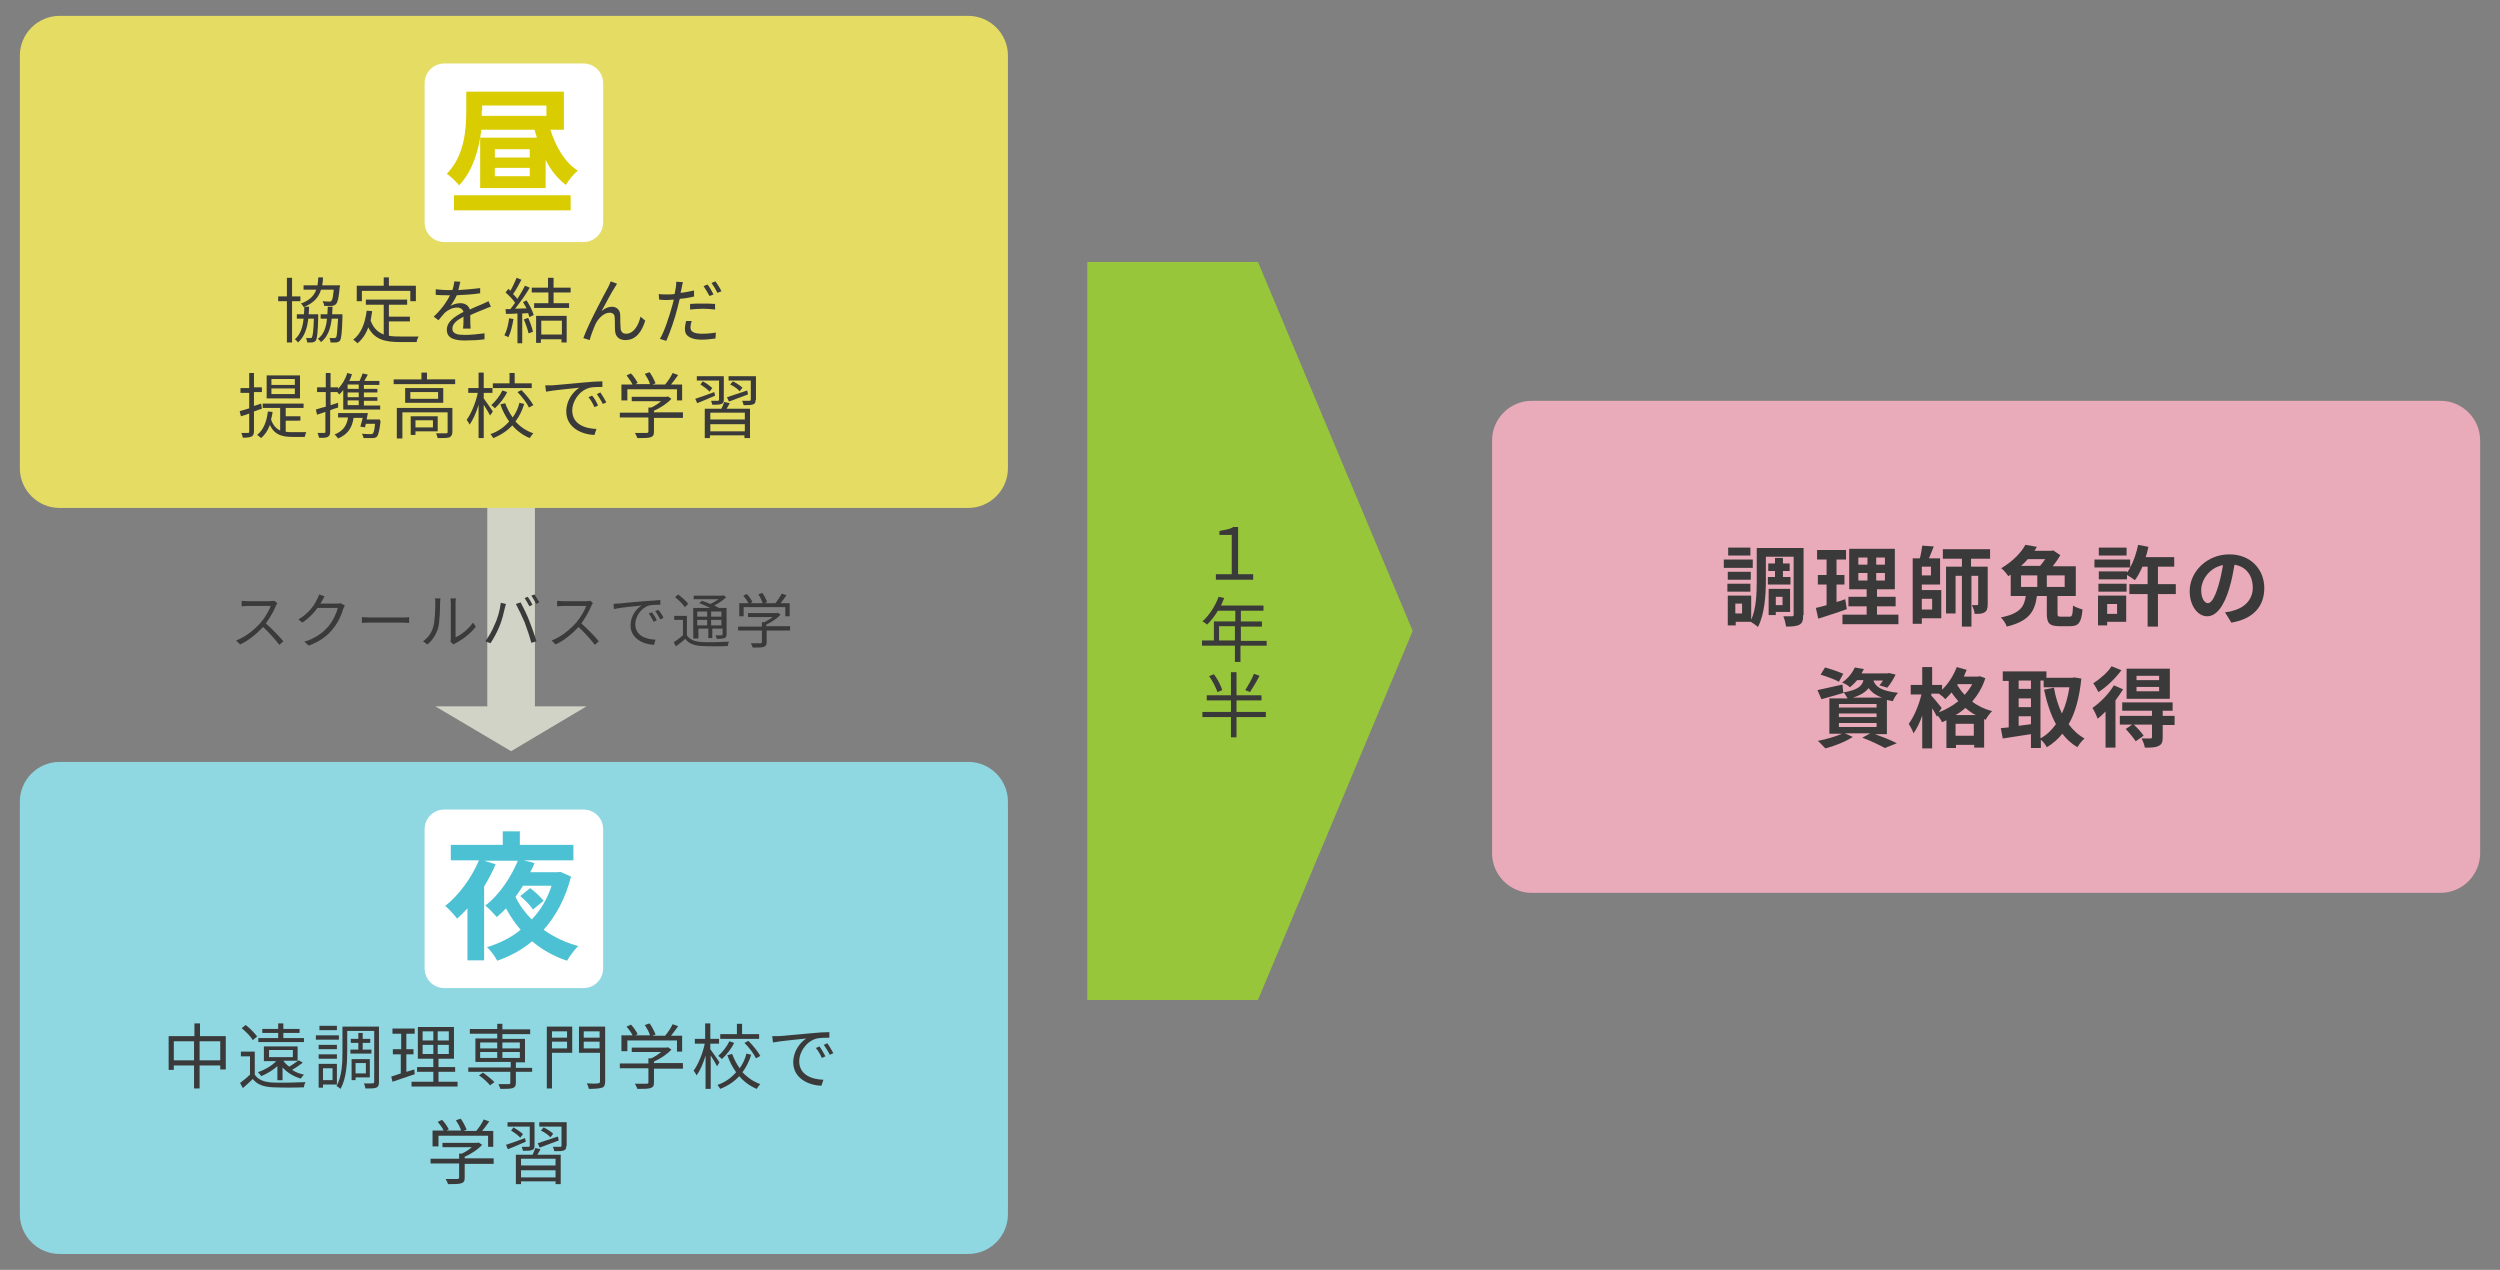 <?xml version="1.0" encoding="utf-8"?>
<!-- Generator: Adobe Illustrator 25.4.6, SVG Export Plug-In . SVG Version: 6.00 Build 0)  -->
<svg version="1.1" id="レイヤー_1" xmlns="http://www.w3.org/2000/svg" xmlns:xlink="http://www.w3.org/1999/xlink" x="0px"
	 y="0px" width="630px" height="320px" viewBox="0 0 630 320" style="enable-background:new 0 0 630 320;" xml:space="preserve">
<rect x="0" y="0" width="630" height="320" fill="#808080" stroke="none"/>
<style type="text/css">
	.st0{fill:#97C63A;}
	.st1{fill:#E9AABA;}
	.st2{fill:#3A3A3A;}
	.st3{fill:#8FD7E1;}
	.st4{fill:#FFFFFF;}
	.st5{fill:#4CC1D3;}
	.st6{fill:#D1D3C6;}
	.st7{fill:#E4DC63;}
	.st8{fill:#D9CC00;}
</style>
<g>
	<polygon class="st0" points="317,252 274,252 274,66 317,66 356,159 	"/>
	<g>
		<path class="st1" d="M625,215c0,5.5-4.5,10-10,10H386c-5.5,0-10-4.5-10-10V111c0-5.5,4.5-10,10-10h229c5.5,0,10,4.5,10,10V215z"/>
	</g>
	<g>
		<path class="st2" d="M441.7,143.1h-7.3V141h7.3V143.1z M454.4,155c0,1.3-0.2,2-0.9,2.4c-0.7,0.4-1.8,0.5-3.4,0.5
			c-0.1-0.7-0.4-1.9-0.7-2.6c0.9,0,1.9,0,2.2,0c0.3,0,0.4-0.1,0.4-0.4v-14.6h-7v6c0,3.5-0.3,8.5-2,11.7c-0.4-0.4-1.3-1-1.8-1.3h-3.8
			v0.9h-2v-7.5h5.9v6.1c1.3-2.9,1.4-6.8,1.4-9.9v-8.2h11.8V155z M441.2,146.1h-5.8v-2h5.8V146.1z M435.3,147.1h5.8v2h-5.8V147.1z
			 M441.1,140h-5.6v-2h5.6V140z M439,152.1h-1.7v2.5h1.7V152.1z M447.3,145.4v-1.5h-1.7V142h1.7v-1.4h2v1.4h1.7v1.9h-1.7v1.5h1.9
			v1.9h-5.7v-1.9H447.3z M447.5,154.3v0.7h-1.8v-6.6h5.4v5.8H447.5z M447.5,150.4v2.1h1.7v-2.1H447.5z"/>
		<path class="st2" d="M465.4,153.5c-2.4,0.9-5.1,1.7-7.2,2.4l-0.6-2.7c0.8-0.2,1.7-0.4,2.7-0.7v-5.2h-2.2v-2.4h2.2v-3.9h-2.4v-2.4
			h7.3v2.4h-2.4v3.9h2v2.4h-2v4.4c0.7-0.2,1.5-0.4,2.2-0.7L465.4,153.5z M478.4,154.9v2.4h-14.1v-2.4h6.1v-2.1h-4.6v-2.4h4.6v-1.9
			H466v-10.2h11.5v10.2H473v1.9h4.7v2.4H473v2.1H478.4z M468.3,142.3h2.3v-1.8h-2.3V142.3z M468.3,146.3h2.3v-1.9h-2.3V146.3z
			 M475,140.5h-2.2v1.8h2.2V140.5z M475,144.4h-2.2v1.9h2.2V144.4z"/>
		<path class="st2" d="M484.3,148.7h4.9v7.1h-4.9v1.4H482v-16.5h1.8c0.3-1.1,0.5-2.3,0.6-3.2l2.9,0.2c-0.4,1-0.8,2.1-1.2,3h2.8v6.6
			h-4.6V148.7z M486.6,142.8h-2.3v2.2h2.3V142.8z M484.3,150.9v2.7h2.6v-2.7H484.3z M496.7,140.8v2h4.2v9.5c0,1-0.2,1.7-0.8,2
			c-0.6,0.4-1.4,0.4-2.5,0.4c0-0.7-0.4-1.6-0.7-2.2c0.5,0,1.1,0,1.3,0c0.2,0,0.3-0.1,0.3-0.3v-7.1h-1.7v12.8h-2.4v-12.8h-1.6v9.5
			h-2.4v-11.8h4v-2h-4.8v-2.4h11.9v2.4H496.7z"/>
		<path class="st2" d="M521.5,155.4c0.7,0,0.8-0.4,0.9-2.8c0.6,0.4,1.7,0.8,2.4,1c-0.3,3.3-1,4.2-3.1,4.2H519
			c-2.6,0-3.2-0.8-3.2-3.2v-4.4h-2.5c-0.5,3.7-1.8,6.3-7.6,7.7c-0.2-0.7-0.9-1.8-1.5-2.3c5-1,5.9-2.8,6.3-5.4h-3.8v-5.4
			c-0.2,0.1-0.4,0.3-0.6,0.4c-0.4-0.6-1.2-1.6-1.8-2c2.9-1.7,5-3.9,6.1-5.9l2.9,0.5c-0.2,0.3-0.4,0.7-0.6,1h4.3l0.4-0.1l1.8,1.2
			c-0.5,0.9-1.2,1.9-1.9,2.8h5.8v7.5h-4.6v4.4c0,0.7,0.1,0.8,0.9,0.8H521.5z M509.3,147.9h4.1V145h-4.1V147.9z M511,140.9
			c-0.5,0.6-1.1,1.2-1.7,1.7h4.8c0.4-0.5,0.9-1.1,1.3-1.7H511z M520.3,145h-4.5v2.9h4.5V145z"/>
		<path class="st2" d="M548.3,149.7h-4.5v8.2h-2.6v-8.2h-4.6v-2.5h4.6v-4.4h-1.3c-0.6,1.3-1.2,2.5-1.9,3.4c-0.4-0.3-1.3-0.9-2-1.3
			v1.1h-7.1v-2h7.1v0.3c0.3-0.4,0.6-0.8,0.8-1.3h-9V141h9v2c0.9-1.6,1.6-3.7,2-5.7l2.6,0.5c-0.2,0.9-0.4,1.8-0.7,2.6h7.2v2.4h-4.1
			v4.4h4.5V149.7z M535.8,156.7H531v0.9h-2.3v-7.5h7.1V156.7z M528.8,147.1h7.1v2h-7.1V147.1z M535.9,140h-7v-2h7V140z M531,152.2
			v2.5h2.5v-2.5H531z"/>
		<path class="st2" d="M560.7,154.3c0.8-0.1,1.5-0.2,2-0.4c2.8-0.7,5-2.7,5-5.8c0-3-1.6-5.3-4.6-5.8c-0.3,1.8-0.7,3.9-1.3,5.9
			c-1.3,4.4-3.2,7.1-5.6,7.1c-2.4,0-4.4-2.7-4.4-6.3c0-5,4.4-9.3,10-9.3c5.4,0,8.8,3.8,8.8,8.5c0,4.6-2.8,7.8-8.3,8.7L560.7,154.3z
			 M559,147.7c0.5-1.6,0.9-3.5,1.2-5.3c-3.6,0.7-5.5,3.9-5.5,6.3c0,2.2,0.9,3.3,1.7,3.3C557.2,152,558.1,150.7,559,147.7z"/>
		<path class="st2" d="M471.7,184.7c2.2,0.8,4.8,1.8,6.3,2.6l-3,1.2c-1.3-0.7-3.5-1.8-5.7-2.6l2-1.1h-6.4l2,0.9
			c-1.8,1.2-4.6,2.3-6.9,2.9c-0.5-0.5-1.4-1.5-1.9-1.9c2.1-0.4,4.5-1.1,6.1-1.8h-3.2v-8.9h4.6c-0.3-0.5-0.7-1.2-1-1.5l0,0.1
			c-1.9,0.6-3.9,1.1-5.6,1.6l-1-2.3c1.6-0.3,4-0.9,6.3-1.4l0.2,2c3.5-0.6,4.7-1.5,5.1-3.1H468c-0.5,0.6-1.1,1.2-1.8,1.8
			c-0.5-0.5-1.4-1-2-1.2c1.6-1.1,2.7-2.6,3.2-3.8l2.3,0.4c-0.2,0.4-0.4,0.7-0.6,1.1h6.5l0.4-0.1l1.7,0.4c-0.6,1.2-1.4,2.5-2.1,3.3
			l-2-0.6c0.3-0.3,0.6-0.7,0.9-1.2h-2.4c0.5,1.4,1.7,2.6,6.2,3.1c-0.5,0.5-1.1,1.5-1.3,2.1c-0.5-0.1-1-0.2-1.5-0.3v8.6H471.7z
			 M463.4,171.8c-1-0.6-3.1-1.3-4.6-1.8l1.1-1.8c1.5,0.4,3.5,1.1,4.6,1.6L463.4,171.8z M463.4,178.3h9.5v-0.9h-9.5V178.3z
			 M463.4,180.7h9.5v-0.9h-9.5V180.7z M463.4,183.2h9.5v-1h-9.5V183.2z M474.3,175.8c-1.7-0.6-2.7-1.4-3.4-2.4c-0.8,1-2,1.8-4,2.4
			H474.3z"/>
		<path class="st2" d="M500.3,170.9c-0.7,2.3-1.9,4.2-3.3,5.9c1.4,1.1,3.1,1.9,5,2.4c-0.5,0.5-1.3,1.5-1.6,2.2l-0.4-0.2v7.2h-2.5
			v-0.7h-4.6v0.8h-2.4v-7c-0.4,0.2-0.7,0.3-1.1,0.5c-0.2-0.5-0.7-1.2-1.1-1.7l-0.2,0.3c-0.3-0.6-0.7-1.4-1.2-2.1v10.1h-2.5v-8.3
			c-0.6,1.8-1.4,3.4-2.2,4.5c-0.2-0.7-0.8-1.7-1.2-2.4c1.3-1.7,2.6-4.8,3.2-7.4h-2.7v-2.4h2.9v-4.5h2.5v4.5h2.5v1.2
			c1.6-1.5,2.9-3.6,3.7-5.7l2.5,0.7c-0.2,0.5-0.5,1.1-0.7,1.7h3.5l0.5-0.1L500.3,170.9z M488.6,179.5c1.8-0.7,3.4-1.6,4.9-2.8
			c-0.6-0.7-1.2-1.4-1.7-2.2c-0.5,0.6-1.1,1.2-1.6,1.7c-0.3-0.4-1-1-1.6-1.4h-1.9v0.5c0.6,0.6,2.2,2.6,2.6,3.1L488.6,179.5z
			 M497.9,180.2c-1-0.5-1.8-1.1-2.6-1.8c-0.8,0.7-1.6,1.3-2.5,1.8H497.9z M497.4,185.4v-3h-4.6v3H497.4z M493.4,172.4l-0.2,0.2
			c0.5,0.8,1.1,1.7,1.9,2.5c0.7-0.8,1.4-1.7,1.9-2.7H493.4z"/>
		<path class="st2" d="M524.5,171c-0.5,4.8-1.5,8.6-3.2,11.5c1.1,1.5,2.4,2.7,4,3.6c-0.6,0.5-1.4,1.5-1.8,2.2
			c-1.5-0.9-2.7-2-3.8-3.4c-1.1,1.4-2.4,2.5-3.9,3.4c-0.3-0.6-0.9-1.4-1.5-1.9v2.1h-2.5v-3.5c-2.5,0.4-5.1,0.8-7.1,1.1l-0.5-2.6
			c0.6-0.1,1.3-0.1,2-0.2v-11.7h-1.5v-2.4h11v1.6h6.6l0.4-0.1L524.5,171z M508.7,171.5v2.1h3.1v-2.1H508.7z M508.7,178.2h3.1V176
			h-3.1V178.2z M508.7,182.9c1-0.1,2.1-0.3,3.1-0.4v-2h-3.1V182.9z M514.3,186c1.5-0.8,2.7-2,3.8-3.5c-1.3-2.4-2.3-5.4-3-8.7
			l2.5-0.5c0.4,2.4,1.1,4.6,2,6.5c0.9-1.9,1.5-4.1,1.9-6.6h-6.5v-1.7h-0.8V186z"/>
		<path class="st2" d="M535,173.7c-0.5,0.9-1.2,1.8-1.9,2.8v11.9h-2.5v-9.1c-0.7,0.7-1.3,1.3-2,1.8c-0.2-0.6-0.9-2.1-1.3-2.7
			c2-1.4,4.1-3.5,5.4-5.7L535,173.7z M534.6,168.9c-1.5,2-3.7,4.2-5.8,5.5c-0.3-0.6-0.9-1.7-1.3-2.2c1.7-1.1,3.7-2.8,4.6-4.3
			L534.6,168.9z M548,182.7h-3v3.1c0,1.2-0.2,1.8-1.1,2.2c-0.8,0.4-1.9,0.4-3.4,0.4c-0.1-0.7-0.5-1.7-0.8-2.3c0.9,0,2,0,2.2,0
			c0.3,0,0.4-0.1,0.4-0.4v-3.1h-4.6c0.9,0.8,2,2,2.5,2.8l-2,1.4c-0.5-0.8-1.6-2.1-2.5-3.1l1.6-1.1h-3.1v-2.2h8.1v-1.3h-7.5v-2.1
			h12.7v2.1H545v1.3h3L548,182.7z M546.8,176.1h-10.9v-7.6h10.9V176.1z M544.1,170.3h-5.7v1.1h5.7V170.3z M544.1,173.1h-5.7v1.1h5.7
			V173.1z"/>
	</g>
	<g>
		<path class="st3" d="M254,306c0,5.5-4.5,10-10,10H15c-5.5,0-10-4.5-10-10V202c0-5.5,4.5-10,10-10h229c5.5,0,10,4.5,10,10V306z"/>
	</g>
	<g>
		<g>
			<path class="st4" d="M152,244c0,2.8-2.2,5-5,5h-35c-2.8,0-5-2.2-5-5v-35c0-2.8,2.2-5,5-5h35c2.8,0,5,2.2,5,5V244z"/>
		</g>
		<g>
			<path class="st5" d="M143.9,220.9c-1.4,5.5-3.8,9.9-6.9,13.4c2.5,1.8,5.4,3.2,8.7,4.1c-0.9,0.9-2.2,2.6-2.8,3.7
				c-3.4-1.1-6.3-2.8-8.8-4.9c-2.6,2.2-5.6,3.8-8.8,4.9c-0.5-1-1.8-2.8-2.6-3.4c3.2-1,6.1-2.4,8.5-4.4c-1.4-1.6-2.6-3.4-3.7-5.4
				c-0.7,0.8-1.5,1.5-2.3,2.2c-0.7-0.8-2-2.2-2.9-2.9c3.6-2.7,6.6-7.4,8.2-11.3H122l2.9,0.9c-0.8,1.9-1.8,3.8-2.9,5.6V242h-4.2
				v-13.1c-0.9,1-1.7,1.8-2.6,2.6c-0.6-0.8-2.1-2.5-3-3.2c3.4-2.7,6.6-7,8.5-11.5h-7.1v-3.9h13.1v-3.4h4.3v3.4h13.5v3.9H132l2.7,0.7
				c-0.3,0.8-0.7,1.6-1.1,2.3h6.9l0.7-0.1L143.9,220.9z M131.8,223.2c-0.6,0.9-1.2,1.9-1.9,2.8c1,2.1,2.4,4,4.1,5.7
				c2.2-2.3,3.9-5.1,5-8.5H131.8z M134.3,229.2c-0.6-1-2-2.4-3.2-3.4l2.5-2c1.2,0.9,2.7,2.3,3.4,3.2L134.3,229.2z"/>
		</g>
	</g>
	<g>
		<path class="st2" d="M56.9,261.1v8.4h-1.4v-1h-5.2v5.8h-1.4v-5.8h-5.1v1.1h-1.3v-8.5h6.5v-3.2h1.4v3.2H56.9z M48.9,267.2v-4.8
			h-5.1v4.8H48.9z M55.5,267.2v-4.8h-5.2v4.8H55.5z"/>
		<path class="st2" d="M64.2,270.8c0.8,1.3,2.4,1.9,4.5,2c2,0.1,6.1,0,8.3-0.1c-0.2,0.3-0.4,0.9-0.4,1.3c-2,0.1-5.8,0.1-7.8,0
			c-2.4-0.1-4-0.7-5.1-2.1c-0.8,0.8-1.6,1.5-2.5,2.3l-0.7-1.3c0.8-0.6,1.7-1.3,2.5-2.1v-4.6h-2.3V265h3.5V270.8z M63.7,262.1
			c-0.5-0.9-1.7-2.1-2.8-3l1-0.8c1.1,0.8,2.3,2.1,2.9,2.9L63.7,262.1z M70.1,268.5c-1.2,1.1-2.8,2.1-4.3,2.7c-0.1-0.3-0.6-0.8-0.8-1
			c1.7-0.6,3.5-1.6,4.6-2.8h-3.1v-3.7h8.5v3.7l0.3-0.2l1,0.6c-0.8,0.6-1.8,1.3-2.7,1.8c0.9,0.6,1.9,1,3,1.2c-0.3,0.3-0.6,0.7-0.8,1
			c-1.8-0.5-3.4-1.5-4.6-2.8v3.2h-1.3V268.5z M76.6,262.6H65.1v-1h5v-1.3h-4v-1h4v-1.4h1.3v1.4h4.1v1h-4.1v1.3h5.2V262.6z
			 M67.8,266.4h6v-1.8h-6V266.4z M71.4,267.3c0.4,0.6,0.9,1.1,1.5,1.5c0.7-0.4,1.5-1,2.2-1.5H71.4z"/>
		<path class="st2" d="M85.4,262h-5.8v-1.1h5.8V262z M81.4,273.3v0.8h-1.1v-6h4.6v5.2H81.4z M84.9,264.4h-4.6v-1.1h4.6V264.4z
			 M80.3,265.7h4.6v1.1h-4.6V265.7z M84.9,259.6h-4.4v-1.1h4.4V259.6z M81.4,269.2v3h2.4v-3H81.4z M95.5,272.7
			c0,0.8-0.2,1.2-0.7,1.4c-0.5,0.2-1.4,0.2-2.7,0.2c-0.1-0.3-0.2-1-0.4-1.3c1,0.1,1.9,0,2.2,0c0.3,0,0.4-0.1,0.4-0.4v-12.8h-6.8v5.2
			c0,2.8-0.2,6.8-1.7,9.4c-0.2-0.2-0.7-0.6-1-0.7c1.4-2.5,1.5-6,1.5-8.6v-6.4h9.2V272.7z M90.3,264.5v-1.7h-1.9v-1h1.9v-1.5h1.1v1.5
			h1.9v1h-1.9v1.7h2.2v1h-5.3v-1H90.3z M89.6,271.5v0.7h-1v-5.3h4.6v4.6H89.6z M89.6,267.9v2.6h2.6v-2.6H89.6z"/>
		<path class="st2" d="M104.5,270.7c-1.9,0.6-4,1.4-5.6,1.9l-0.3-1.3c0.7-0.2,1.5-0.5,2.4-0.8v-4.8H99v-1.3h2.1v-3.9h-2.2v-1.3h5.6
			v1.3h-2.1v3.9h1.8v1.3h-1.8v4.4l2-0.6L104.5,270.7z M115.3,272.6v1.2h-11.6v-1.2h5.5v-2.5h-4.1v-1.2h4.1v-2.1h-3.9v-8h9.1v8h-3.9
			v2.1h4.2v1.2h-4.2v2.5H115.3z M106.5,262.2h2.7v-2.3h-2.7V262.2z M106.5,265.6h2.7v-2.3h-2.7V265.6z M113.1,259.9h-2.8v2.3h2.8
			V259.9z M113.1,263.3h-2.8v2.3h2.8V263.3z"/>
		<path class="st2" d="M134,270.1H130v2.8c0,0.7-0.2,1.1-0.8,1.3c-0.6,0.2-1.6,0.2-3.1,0.2c-0.1-0.3-0.3-0.8-0.5-1.2
			c1.2,0,2.3,0,2.6,0c0.3,0,0.4-0.1,0.4-0.3v-2.8H118V269h10.7v-1.4h-8.9v-5.9h5.5v-1.2h-6.9v-1.2h6.9V258h1.3v1.4h7v1.2h-7v1.2h5.7
			v5.9H130v1.4h4.1V270.1z M121.7,270.3c1,0.7,2.2,1.7,2.9,2.4l-1.1,0.8c-0.6-0.7-1.7-1.8-2.8-2.5L121.7,270.3z M121,264.2h4.3v-1.5
			H121V264.2z M121,266.6h4.3v-1.5H121V266.6z M126.6,262.7v1.5h4.4v-1.5H126.6z M131,265.1h-4.4v1.5h4.4V265.1z"/>
		<path class="st2" d="M144.2,265.3h-5.1v9h-1.3v-15.6h6.4V265.3z M139.1,259.9v1.6h3.8v-1.6H139.1z M142.9,264.2v-1.7h-3.8v1.7
			H142.9z M152.5,272.5c0,0.9-0.2,1.4-0.8,1.6c-0.6,0.2-1.7,0.3-3.3,0.3c-0.1-0.4-0.3-1-0.5-1.4c1.2,0.1,2.4,0.1,2.8,0
			c0.3,0,0.5-0.1,0.5-0.5v-7.2h-5.3v-6.6h6.6V272.5z M147.1,259.9v1.6h4v-1.6H147.1z M151.1,264.2v-1.7h-4v1.7H151.1z"/>
		<path class="st2" d="M172.1,269.3h-7.3v3.5c0,0.8-0.2,1.2-0.9,1.4c-0.6,0.2-1.7,0.2-3.3,0.2c-0.1-0.4-0.4-0.9-0.6-1.3
			c1.4,0,2.6,0,2.9,0c0.4,0,0.5-0.1,0.5-0.4v-3.5h-7.2V268h7.2v-1.3h0.7c0.9-0.4,1.8-1,2.5-1.6h-7.4V264h8.8l0.3-0.1l0.9,0.6
			c-1.1,1.2-2.8,2.3-4.4,3v0.4h7.3V269.3z M157.9,264.9h-1.3v-4h2.8c-0.3-0.7-1-1.6-1.5-2.2l1.1-0.5c0.7,0.7,1.4,1.8,1.7,2.4
			l-0.6,0.3h3.7c-0.2-0.8-0.8-1.8-1.3-2.6l1.2-0.4c0.6,0.8,1.2,2,1.5,2.8l-0.8,0.3h3.2c0.7-0.8,1.5-2,1.9-2.9l1.4,0.5
			c-0.6,0.8-1.2,1.7-1.8,2.4h2.8v4h-1.3v-2.8h-12.5V264.9z"/>
		<path class="st2" d="M180.7,268.7c-0.3-0.6-1-1.8-1.6-2.7v8.4h-1.3V266c-0.6,2-1.4,3.9-2.3,5c-0.1-0.4-0.5-0.9-0.7-1.2
			c1.1-1.5,2.3-4.3,2.8-6.8h-2.5v-1.2h2.6v-3.9h1.3v3.9h2.2v1.2h-2.2v1.4c0.5,0.7,2,2.8,2.3,3.3L180.7,268.7z M189.3,265.8
			c-0.5,1.6-1.2,3.1-2.2,4.4c1.2,1.3,2.8,2.4,4.5,3c-0.3,0.3-0.7,0.8-0.9,1.2c-1.7-0.7-3.2-1.8-4.4-3.2c-1.2,1.3-2.8,2.4-4.8,3.2
			c-0.2-0.3-0.5-0.8-0.7-1c2-0.7,3.5-1.8,4.7-3.2c-0.9-1.3-1.7-2.7-2.2-4.3l1.2-0.3c0.5,1.3,1.1,2.5,1.9,3.6
			c0.8-1.1,1.4-2.4,1.7-3.7L189.3,265.8z M185,262.8c-0.7,1.5-1.9,3-3.1,4.1c-0.2-0.3-0.6-0.6-0.9-0.8c1.1-1,2.2-2.4,2.8-3.7
			L185,262.8z M191.3,261.8h-9.8v-1.2h4.2v-2.6h1.3v2.6h4.3V261.8z M188.6,262.3c1.2,1.2,2.4,2.7,3,3.8l-1.1,0.6
			c-0.5-1.1-1.7-2.7-2.9-3.9L188.6,262.3z"/>
		<path class="st2" d="M196.4,261.1c1.2-0.1,4.5-0.4,7.8-0.7c1.9-0.2,3.6-0.3,4.8-0.3v1.4c-1,0-2.6,0-3.5,0.3
			c-2.5,0.8-4.1,3.5-4.1,5.6c0,3.5,3.2,4.6,6.1,4.7l-0.5,1.5c-3.3-0.1-7.1-1.9-7.1-5.9c0-2.8,1.7-5,3.3-6c-1.6,0.2-6.4,0.6-8.4,1
			l-0.2-1.6C195.5,261.1,196.1,261.1,196.4,261.1z M208,266.2l-0.9,0.4c-0.4-0.9-0.9-1.8-1.5-2.5l0.9-0.4
			C206.9,264.2,207.6,265.4,208,266.2z M210,265.4l-0.9,0.4c-0.4-0.9-1-1.7-1.5-2.5l0.9-0.4C208.9,263.5,209.6,264.6,210,265.4z"/>
		<path class="st2" d="M124.4,293.3h-7.3v3.5c0,0.8-0.2,1.2-0.9,1.4c-0.6,0.2-1.7,0.2-3.3,0.2c-0.1-0.4-0.4-0.9-0.6-1.3
			c1.4,0,2.6,0,2.9,0c0.4,0,0.5-0.1,0.5-0.4v-3.5h-7.2V292h7.2v-1.3h0.7c0.9-0.4,1.8-1,2.5-1.6h-7.4V288h8.8l0.3-0.1l0.9,0.6
			c-1.1,1.2-2.8,2.3-4.4,3v0.4h7.3V293.3z M110.2,288.9H109v-4h2.8c-0.3-0.7-1-1.6-1.5-2.2l1.1-0.5c0.7,0.7,1.4,1.8,1.7,2.4
			l-0.6,0.3h3.7c-0.2-0.8-0.8-1.8-1.3-2.6l1.2-0.4c0.6,0.8,1.2,2,1.5,2.8l-0.8,0.3h3.2c0.7-0.8,1.5-2,1.9-2.9l1.4,0.5
			c-0.6,0.8-1.2,1.7-1.8,2.4h2.8v4h-1.3v-2.8h-12.5V288.9z"/>
		<path class="st2" d="M132.5,287.7c-1.6,0.7-3.2,1.4-4.5,1.9l-0.5-1.1c1.2-0.4,3-1,4.8-1.7L132.5,287.7z M133.5,283.9h-5.6v-1.1
			h6.8v5.9c0,0.6-0.1,0.9-0.6,1.1c-0.5,0.2-1.2,0.2-2.3,0.2c-0.1-0.3-0.2-0.7-0.3-1c0.8,0,1.5,0,1.7,0c0.2,0,0.3-0.1,0.3-0.3V283.9z
			 M129.4,284.1c0.8,0.5,1.9,1.2,2.4,1.7l-0.7,0.9c-0.5-0.6-1.5-1.3-2.3-1.8L129.4,284.1z M136.2,289.6c-0.3,0.5-0.5,1-0.8,1.4h5.9
			v7.4H140v-0.7h-8.7v0.7h-1.3V291h4.2c0.3-0.6,0.5-1.2,0.7-1.7L136.2,289.6z M140,292h-8.7v1.7h8.7V292z M140,296.7v-1.8h-8.7v1.8
			H140z M135.5,288.1c1.3-0.4,3.2-1.1,5.1-1.7l0.2,1c-1.7,0.6-3.4,1.3-4.8,1.8L135.5,288.1z M142.7,288.8c0,0.6-0.1,0.9-0.6,1.1
			c-0.5,0.2-1.2,0.2-2.4,0.2c-0.1-0.3-0.2-0.8-0.4-1.1c0.8,0,1.6,0,1.9,0c0.2,0,0.3-0.1,0.3-0.3v-4.8h-5.6v-1.1h6.9V288.8z
			 M138.7,286.6c-0.5-0.6-1.5-1.3-2.4-1.7l0.7-0.8c0.8,0.4,1.9,1.1,2.4,1.6L138.7,286.6z"/>
	</g>
	<g>
		<path class="st2" d="M306.4,144.7h4v-9.9h-3.1v-1c1.5-0.3,2.6-0.4,3.5-1h1.2v11.9h3.8v1.4h-9.4V144.7z"/>
		<path class="st2" d="M319.1,162.7h-6.5v4.1h-1.4v-4.1h-8.3v-1.3h3v-4.8h5.4v-2.7h-4.4c-0.8,1.4-1.8,2.6-2.7,3.5
			c-0.3-0.2-0.8-0.7-1.2-0.8c1.7-1.5,3.2-3.8,4.1-6.2l1.4,0.3c-0.3,0.6-0.5,1.3-0.8,1.9h10.7v1.3h-5.7v2.7h5.3v1.3h-5.3v3.6h6.5
			V162.7z M311.2,161.4v-3.6h-4v3.6H311.2z"/>
		<path class="st2" d="M319,180.7h-7.4v5.1h-1.4v-5.1H303v-1.3h7.2v-2.9h-6.1v-1.3h6.1v-5.8h1.4v5.8h6.3v1.3h-6.3v2.9h7.4V180.7z
			 M306.8,174.4c-0.4-1.1-1.2-2.8-2.1-4l1.2-0.5c0.9,1.2,1.8,2.9,2.1,4L306.8,174.4z M317.4,170.3c-0.7,1.4-1.7,3-2.4,4.1l-1.2-0.5
			c0.7-1.1,1.7-2.8,2.2-4.1L317.4,170.3z"/>
	</g>
	<g>
		<rect x="122.8" y="124" class="st6" width="12" height="59"/>
		<polygon class="st6" points="128.8,189.3 147.8,178 109.7,178 		"/>
	</g>
	<g>
		<path class="st2" d="M69.9,152c-0.1,0.1-0.3,0.5-0.4,0.7c-0.5,1.3-1.5,3-2.5,4.4c1.6,1.4,3.4,3.3,4.4,4.5l-1,0.9
			c-1-1.3-2.6-3.1-4.1-4.5c-1.6,1.7-3.6,3.4-5.8,4.4l-1-1c2.4-0.9,4.6-2.7,6.2-4.5c1-1.2,2.1-2.9,2.5-4.2h-5.8
			c-0.5,0-1.4,0.1-1.5,0.1v-1.4c0.2,0,1.1,0.1,1.5,0.1H68c0.5,0,0.9-0.1,1.1-0.1L69.9,152z"/>
		<path class="st2" d="M86.9,152.6c-0.1,0.2-0.3,0.6-0.4,0.8c-0.4,1.5-1.3,3.5-2.7,5.2c-1.4,1.7-3.1,3-6,4.1l-1.1-1
			c2.7-0.8,4.6-2.2,6-3.8c1.2-1.4,2.1-3.3,2.4-4.7h-5.1c-0.9,1.3-2.2,2.6-3.8,3.7l-1-0.8c2.6-1.5,4.1-3.7,4.7-5.1
			c0.2-0.3,0.4-0.8,0.5-1.2l1.4,0.5c-0.3,0.4-0.5,0.9-0.7,1.2c-0.1,0.2-0.2,0.4-0.4,0.6h4.1c0.4,0,0.7,0,1-0.1L86.9,152.6z"/>
		<path class="st2" d="M91.2,155.5c0.4,0,1.2,0.1,2.1,0.1h8.2c0.8,0,1.3,0,1.6-0.1v1.5c-0.3,0-0.9-0.1-1.6-0.1h-8.2
			c-0.8,0-1.6,0-2.1,0.1V155.5z"/>
		<path class="st2" d="M106.6,161.6c1.3-0.9,2.2-2.2,2.6-3.7c0.4-1.4,0.5-4.4,0.5-6c0-0.5,0-0.8-0.1-1.1h1.4c0,0.2-0.1,0.6-0.1,1.1
			c0,1.7-0.1,4.9-0.5,6.4c-0.5,1.6-1.4,3.1-2.7,4.1L106.6,161.6z M113.5,161.7c0.1-0.2,0.1-0.5,0.1-0.8v-9c0-0.6-0.1-1-0.1-1.1h1.4
			c0,0.1-0.1,0.5-0.1,1.1v8.7c1.4-0.6,3.2-2,4.4-3.7l0.7,1c-1.3,1.8-3.4,3.3-5.1,4.2c-0.2,0.1-0.4,0.2-0.5,0.3L113.5,161.7z"/>
		<path class="st2" d="M126.2,151.9l1.3,0.3c-0.1,0.3-0.2,0.8-0.3,1.1c-0.2,0.9-0.7,3.1-1.4,4.7c-0.6,1.4-1.4,2.9-2.2,4.1l-1.3-0.5
			c0.9-1.2,1.8-2.8,2.3-4.1C125.4,155.9,126,153.7,126.2,151.9z M130,152.2l1.2-0.4c0.6,1.1,1.6,3.1,2.2,4.7
			c0.6,1.5,1.4,3.8,1.8,5.1l-1.3,0.4c-0.4-1.5-1.1-3.6-1.7-5.2C131.6,155.4,130.6,153.3,130,152.2z M134.2,152.4l-0.8,0.4
			c-0.3-0.6-0.8-1.5-1.2-2.1l0.8-0.3C133.3,150.8,133.9,151.8,134.2,152.4z M135.9,151.8l-0.8,0.4c-0.3-0.7-0.8-1.5-1.2-2.1l0.8-0.3
			C135,150.3,135.6,151.2,135.9,151.8z"/>
		<path class="st2" d="M149.4,152c-0.1,0.1-0.3,0.5-0.4,0.7c-0.5,1.3-1.5,3-2.5,4.4c1.6,1.4,3.4,3.3,4.4,4.5l-1,0.9
			c-1-1.3-2.6-3.1-4.1-4.5c-1.6,1.7-3.6,3.4-5.8,4.4l-1-1c2.4-0.9,4.6-2.7,6.2-4.5c1-1.2,2.1-2.9,2.5-4.2h-5.8
			c-0.5,0-1.4,0.1-1.5,0.1v-1.4c0.2,0,1.1,0.1,1.5,0.1h5.8c0.5,0,0.9-0.1,1.1-0.1L149.4,152z"/>
		<path class="st2" d="M155.9,152.1c1-0.1,3.8-0.4,6.5-0.6c1.6-0.1,3-0.2,4-0.3v1.2c-0.9,0-2.1,0-2.9,0.2c-2.1,0.7-3.4,2.9-3.4,4.7
			c0,2.9,2.7,3.8,5.1,3.9l-0.4,1.3c-2.7-0.1-5.9-1.6-5.9-4.9c0-2.3,1.4-4.2,2.8-5c-1.3,0.1-5.4,0.5-7,0.9l-0.1-1.3
			C155.1,152.1,155.6,152.1,155.9,152.1z M165.5,156.3l-0.8,0.4c-0.3-0.7-0.8-1.5-1.2-2.1l0.8-0.3
			C164.6,154.7,165.2,155.6,165.5,156.3z M167.2,155.7l-0.8,0.4c-0.4-0.7-0.8-1.5-1.3-2.1l0.8-0.3
			C166.3,154.1,166.9,155,167.2,155.7z"/>
		<path class="st2" d="M173.1,160.1c0.7,1.1,2,1.6,3.8,1.7c1.6,0.1,5.1,0,6.8-0.1c-0.1,0.3-0.3,0.8-0.3,1.1c-1.7,0.1-4.8,0.1-6.5,0
			c-2-0.1-3.3-0.6-4.2-1.8c-0.8,0.7-1.6,1.3-2.4,1.9l-0.5-1.1c0.7-0.4,1.6-1.1,2.3-1.7v-3.9h-2.2v-1h3.2V160.1z M172.6,153
			c-0.5-0.7-1.5-1.8-2.5-2.5l0.8-0.7c0.9,0.7,2.1,1.7,2.5,2.4L172.6,153z M175.7,160.9h-1v-7.7h4.3c-0.9-0.4-1.9-0.9-2.8-1.2
			l0.7-0.6c0.6,0.2,1.4,0.5,2.1,0.8c0.7-0.3,1.5-0.8,2.1-1.2h-6.3v-0.9h7.3l0.2-0.1l0.7,0.5c-0.8,0.8-1.9,1.5-3,2.1
			c0.4,0.2,0.8,0.4,1.2,0.6h1.9v6.6c0,0.5-0.1,0.8-0.5,1c-0.4,0.1-1,0.2-2,0.2c0-0.3-0.2-0.7-0.3-0.9c0.7,0,1.4,0,1.5,0
			c0.2,0,0.3-0.1,0.3-0.3v-1.4h-2.6v2.4h-1v-2.4h-2.5V160.9z M175.7,154.1v1.3h2.5v-1.3H175.7z M178.2,157.6v-1.4h-2.5v1.4H178.2z
			 M181.8,154.1h-2.6v1.3h2.6V154.1z M181.8,157.6v-1.4h-2.6v1.4H181.8z"/>
		<path class="st2" d="M199.2,158.9h-6v2.9c0,0.7-0.2,1-0.7,1.2s-1.4,0.2-2.8,0.2c-0.1-0.3-0.3-0.8-0.5-1.1c1.1,0,2.2,0,2.4,0
			c0.3,0,0.4-0.1,0.4-0.3v-2.9h-6v-1h6v-1.1h0.6c0.7-0.4,1.5-0.8,2.1-1.3h-6.2v-1h7.3l0.2-0.1l0.7,0.5c-0.9,1-2.3,1.9-3.6,2.5v0.4h6
			V158.9z M187.4,155.3h-1.1v-3.3h2.3c-0.3-0.6-0.8-1.3-1.3-1.9l0.9-0.4c0.6,0.6,1.2,1.5,1.4,2l-0.5,0.3h3.1
			c-0.2-0.6-0.6-1.5-1.1-2.2l1-0.4c0.5,0.7,1,1.7,1.2,2.3l-0.6,0.3h2.7c0.6-0.7,1.2-1.7,1.6-2.4l1.2,0.4c-0.5,0.7-1,1.4-1.5,2h2.3
			v3.3h-1.1v-2.3h-10.5V155.3z"/>
	</g>
	<g>
		<path class="st7" d="M254,118c0,5.5-4.5,10-10,10H15c-5.5,0-10-4.5-10-10V14C5,8.5,9.5,4,15,4h229c5.5,0,10,4.5,10,10V118z"/>
	</g>
	<g>
		<path class="st2" d="M73.6,75.9v10.4h-1.3V75.9h-2.2v-1.2h2.2v-4.7h1.3v4.7h2.1v1.2H73.6z M80.2,79.3c0,0,0,0.4,0,0.5
			c-0.1,4.1-0.3,5.5-0.6,6c-0.2,0.3-0.5,0.4-0.9,0.5c-0.3,0-0.8,0-1.3,0c0-0.3-0.1-0.8-0.3-1.1c0.5,0,0.9,0,1.1,0
			c0.2,0,0.3,0,0.4-0.2c0.2-0.3,0.4-1.5,0.5-4.7h-1.4c-0.3,2.5-1,4.6-2.6,6c-0.2-0.3-0.5-0.6-0.8-0.8c1.4-1.2,2-3,2.2-5.2h-1.7v-1.1
			h1.8c0-0.6,0.1-1.2,0.1-1.9h1.2c0,0.6-0.1,1.3-0.1,1.9H80.2z M80.9,73c-0.6,2-1.9,3.4-4.4,4.4c-0.1-0.3-0.4-0.7-0.7-0.9
			c2.2-0.8,3.3-1.9,3.9-3.5h-3.2v-1.1h3.5c0.1-0.6,0.2-1.3,0.2-2h1.2c0,0.7-0.1,1.4-0.2,2h4.5c0,0,0,0.3-0.1,0.5
			c-0.2,2.6-0.5,3.7-0.9,4.2c-0.3,0.3-0.6,0.4-1.1,0.5c-0.4,0-1.1,0-1.9,0c0-0.4-0.2-0.8-0.4-1.2c0.8,0.1,1.5,0.1,1.7,0.1
			c0.3,0,0.4,0,0.5-0.2c0.3-0.2,0.4-1,0.6-2.8H80.9z M86.3,79.3c0,0,0,0.4,0,0.5c-0.1,4.1-0.3,5.5-0.6,6c-0.2,0.3-0.5,0.4-0.9,0.5
			c-0.3,0-0.9,0-1.5,0c0-0.3-0.1-0.8-0.3-1.1c0.5,0,1,0,1.2,0s0.3,0,0.5-0.2c0.2-0.3,0.3-1.5,0.5-4.7h-1.6c-0.3,2.5-1,4.6-2.7,5.9
			c-0.2-0.3-0.5-0.6-0.8-0.8c1.5-1.1,2.1-2.9,2.3-5.1h-1.6v-1.1h1.7c0-0.6,0.1-1.2,0.1-1.9h1.2c0,0.6-0.1,1.3-0.1,1.9H86.3z"/>
		<path class="st2" d="M98,84.6c0.9,0.2,1.9,0.2,2.9,0.2c0.6,0,3.7,0,4.6,0c-0.2,0.3-0.5,1-0.5,1.4h-4.2c-3.7,0-6.4-0.6-8-3.7
			c-0.6,1.7-1.5,3-2.7,4c-0.2-0.2-0.8-0.7-1.1-0.9c2-1.5,3-4.1,3.4-7.3l1.4,0.1c-0.1,0.8-0.3,1.6-0.4,2.4c0.7,1.9,1.8,2.9,3.3,3.5
			v-7.5h-4.5v-1.3h10.4v1.3H98v3h5.3v1.2H98V84.6z M91.2,75.9h-1.3V72h6.8v-2.1H98V72h6.8v3.9h-1.4v-2.6H91.2V75.9z"/>
		<path class="st2" d="M116.7,82.6c0.1-0.7,0.1-1.8,0.1-2.8c-1.7,0.9-2.8,1.8-2.8,3c0,1.4,1.4,1.6,3.2,1.6c1.4,0,3.3-0.2,4.9-0.4
			l0,1.5c-1.3,0.2-3.3,0.3-4.9,0.3c-2.6,0-4.6-0.5-4.6-2.7c0-2.1,2.1-3.4,4.2-4.5c-0.2-0.7-0.8-1.1-1.6-1.1c-1.2,0-2.3,0.6-3.1,1.3
			c-0.5,0.5-1,1.2-1.6,1.9l-1.2-0.9c2.3-2.2,3.4-4,4.1-5.4h-0.7c-0.8,0-2,0-2.9-0.1v-1.4c1,0.1,2.2,0.2,3,0.2c0.4,0,0.8,0,1.2,0
			c0.3-0.8,0.4-1.6,0.5-2.2l1.5,0.1c-0.1,0.5-0.3,1.2-0.5,2.1c1.8-0.1,3.8-0.3,5.5-0.5l0,1.3c-1.8,0.3-4,0.4-5.9,0.5
			c-0.4,0.9-1,1.9-1.6,2.7c0.6-0.4,1.7-0.7,2.5-0.7c1.2,0,2.1,0.6,2.4,1.6c1.2-0.6,2.3-1,3.2-1.4c0.5-0.2,1-0.5,1.5-0.7l0.6,1.4
			c-0.5,0.1-1.1,0.4-1.6,0.6c-1,0.4-2.3,0.9-3.6,1.5c0,1,0,2.5,0.1,3.4H116.7z"/>
		<path class="st2" d="M129.4,80.4c-0.3,1.7-0.7,3.4-1.3,4.6c-0.2-0.2-0.8-0.4-1-0.5c0.6-1.1,1-2.7,1.2-4.3L129.4,80.4z M132.7,75.7
			c0.8,1.2,1.5,2.7,1.8,3.7l-1.1,0.5c-0.1-0.3-0.2-0.6-0.3-1l-1.5,0.1v7.5h-1.2V79c-1.1,0.1-2.1,0.1-2.9,0.1l-0.1-1.2
			c0.4,0,0.8,0,1.2,0c0.4-0.5,0.8-1,1.2-1.6c-0.5-0.8-1.5-1.8-2.4-2.6l0.7-0.9c0.2,0.1,0.4,0.3,0.5,0.5c0.6-1,1.2-2.4,1.6-3.3
			l1.2,0.5c-0.6,1.2-1.4,2.6-2.1,3.6c0.4,0.4,0.8,0.9,1.1,1.2c0.7-1.1,1.4-2.3,1.9-3.3l1.2,0.5c-1,1.7-2.5,3.8-3.7,5.3
			c0.9,0,1.9-0.1,2.9-0.1c-0.3-0.5-0.6-1.1-0.9-1.6L132.7,75.7z M133.1,80.1c0.5,1.1,1,2.5,1.2,3.5l-1.1,0.4
			c-0.2-0.9-0.7-2.4-1.2-3.5L133.1,80.1z M139.5,73.7v2.7h3.9v1.2h-8.8v-1.2h3.6v-2.7H134v-1.2h4.1v-2.5h1.4v2.5h4.3v1.2H139.5z
			 M135.1,79.6h7.7v6.7h-1.3v-0.8h-5.2v0.9h-1.2V79.6z M136.4,80.8v3.5h5.2v-3.5H136.4z"/>
		<path class="st2" d="M155,72.3c-0.8,1.2-2.5,4.4-3.4,6.1c0.9-0.8,1.8-1.1,2.6-1.1c1.2,0,2.1,0.8,2.1,2.2c0,1.1,0,2.4,0.1,3.3
			c0.1,0.9,0.6,1.3,1.4,1.3c2,0,3.2-2.4,3.6-4.3l1.2,1c-0.9,2.9-2.4,4.9-5,4.9c-1.9,0-2.5-1.2-2.6-2.3c-0.1-1,0-2.4-0.1-3.4
			c0-0.8-0.5-1.2-1.3-1.2c-1.4,0-2.8,1.4-3.5,2.8c-0.5,1.1-1.3,3.2-1.5,4.1l-1.6-0.5c1.3-3.6,5.3-11.1,6.3-12.9
			c0.2-0.4,0.4-0.9,0.6-1.4l1.6,0.6C155.4,71.7,155.2,72,155,72.3z"/>
		<path class="st2" d="M175,74.7c-1.2,0.3-2.4,0.5-3.7,0.6c-0.2,0.8-0.4,1.6-0.6,2.4c-0.6,2.5-1.9,6.2-2.8,8.2l-1.6-0.5
			c1.1-1.8,2.3-5.5,3-8c0.2-0.6,0.3-1.2,0.5-1.9c-0.6,0-1.1,0.1-1.6,0.1c-0.8,0-1.4,0-2.1-0.1l-0.1-1.4c0.8,0.1,1.5,0.1,2.1,0.1
			c0.6,0,1.2,0,1.9-0.1c0.1-0.6,0.2-1.2,0.3-1.6c0.1-0.5,0.1-1.1,0.1-1.5l1.7,0.1c-0.1,0.4-0.3,1.1-0.3,1.4l-0.3,1.3
			c1.2-0.1,2.3-0.4,3.4-0.6V74.7z M174.3,80.9c-0.2,0.6-0.3,1.2-0.3,1.6c0,0.8,0.4,1.6,2.9,1.6c1.2,0,2.4-0.1,3.5-0.3l-0.1,1.5
			c-1,0.1-2.1,0.3-3.4,0.3c-2.8,0-4.3-0.9-4.3-2.6c0-0.7,0.1-1.4,0.3-2.1L174.3,80.9z M173.8,76.6c0.9-0.1,2.1-0.1,3.3-0.1
			c1,0,2.1,0,3.1,0.1l0,1.4c-0.9-0.1-2-0.2-3-0.2c-1.1,0-2.2,0.1-3.3,0.2V76.6z M178.8,74.6c-0.4-0.7-1-1.8-1.5-2.5l1-0.4
			c0.5,0.6,1.1,1.7,1.5,2.5L178.8,74.6z M180.3,70.9c0.5,0.7,1.2,1.8,1.5,2.5l-1,0.4c-0.4-0.8-1-1.8-1.5-2.5L180.3,70.9z"/>
		<path class="st2" d="M66,103c-0.6,0.2-1.3,0.4-2,0.7v5c0,0.7-0.2,1.1-0.6,1.3c-0.4,0.2-1.1,0.3-2.2,0.3c-0.1-0.3-0.2-0.9-0.4-1.2
			c0.8,0,1.5,0,1.7,0c0.2,0,0.3-0.1,0.3-0.3v-4.6c-0.7,0.3-1.4,0.5-2.1,0.7l-0.3-1.3c0.7-0.2,1.5-0.4,2.4-0.7v-3.9h-2.2v-1.2h2.2V94
			H64v3.6h2v1.2h-2v3.5l1.8-0.6L66,103z M72,108.8c0.5,0.1,1.1,0.1,1.7,0.1c0.4,0,2.9,0,3.5,0c-0.2,0.3-0.3,0.8-0.4,1.2h-3.1
			c-2.6,0-4.5-0.5-5.7-3c-0.5,1.4-1.2,2.4-2.2,3.3c-0.2-0.2-0.7-0.6-1-0.8c1.6-1.3,2.4-3.3,2.7-5.9l1.2,0.1
			c-0.1,0.7-0.2,1.3-0.4,1.9c0.5,1.5,1.3,2.3,2.3,2.8v-5.7h-4.4v-1.1h10.3v1.1H72v2.1h3.7v1.1H72V108.8z M75.6,100.4h-8.4v-5.8h8.4
			V100.4z M74.3,95.5h-5.9V97h5.9V95.5z M74.3,97.9h-5.9v1.4h5.9V97.9z"/>
		<path class="st2" d="M85.2,102.7c-0.7,0.2-1.4,0.4-2,0.7v5.4c0,0.7-0.2,1.1-0.6,1.3c-0.4,0.2-1.1,0.3-2.2,0.2
			c-0.1-0.3-0.2-0.9-0.4-1.2c0.8,0,1.5,0,1.7,0c0.2,0,0.3-0.1,0.3-0.3v-5c-0.8,0.3-1.5,0.5-2.1,0.7l-0.3-1.3
			c0.7-0.2,1.5-0.5,2.5-0.7v-3.7h-2.2v-1.2h2.2v-3.6h1.2v3.6h1.9v0.4c1-1.1,1.9-2.5,2.3-4l1.2,0.3c-0.2,0.6-0.4,1.2-0.7,1.7h2.6
			c0.3-0.6,0.6-1.4,0.8-1.9l1.3,0.3c-0.3,0.5-0.6,1.1-0.9,1.6h3.8v1h-3.9V98h3.4v0.9h-3.4v1.2h3.4v0.9h-3.4v1.2h4.1v1h-9.3v-4.9
			c-0.3,0.4-0.7,0.8-1,1.1c-0.1-0.1-0.3-0.4-0.5-0.6h-1.7v3.3c0.6-0.2,1.2-0.4,1.9-0.6L85.2,102.7z M95.9,106.2
			c-0.3,2.3-0.5,3.3-0.9,3.8c-0.3,0.3-0.6,0.4-1.2,0.4c-0.4,0-1.3,0-2.2,0c0-0.3-0.2-0.8-0.4-1.1c0.9,0.1,1.8,0.1,2.1,0.1
			c0.3,0,0.5,0,0.6-0.1c0.3-0.3,0.5-0.9,0.6-2.5h-2.3c-0.1,0.3-0.2,0.6-0.2,0.9l-1.2-0.2c0.2-0.6,0.4-1.4,0.6-2.2h-2.3
			c-0.4,2.7-1.6,4.2-3.9,5.2c-0.2-0.3-0.6-0.8-0.9-1c2-0.8,3.1-2.1,3.4-4.3h-2.5v-1.1h7.5c-0.1,0.5-0.2,1-0.3,1.6h3.3L95.9,106.2z
			 M90.4,96.9h-2.8V98h2.8V96.9z M90.4,98.9h-2.8v1.2h2.8V98.9z M90.4,100.9h-2.8v1.2h2.8V100.9z"/>
		<path class="st2" d="M114.7,95.6v1.2H99.2v-1.2h7v-1.7h1.4v1.7H114.7z M114,108.8c0,0.7-0.2,1.1-0.7,1.4c-0.6,0.2-1.5,0.2-3,0.2
			c-0.1-0.4-0.3-0.9-0.4-1.2c1.2,0,2.2,0,2.5,0c0.3,0,0.4-0.1,0.4-0.3v-5h-11.4v6.6H100v-7.7h14V108.8z M111.7,97.8v3.7h-9.6v-3.7
			H111.7z M110.4,98.8h-7v1.7h7V98.8z M104.7,108.7v0.9h-1.2v-4.7h6.8v3.8H104.7z M104.7,105.9v1.8h4.4v-1.8H104.7z"/>
		<path class="st2" d="M123.5,104.7c-0.3-0.6-1-1.8-1.6-2.7v8.4h-1.3V102c-0.6,2-1.4,3.9-2.3,5c-0.1-0.4-0.5-0.9-0.7-1.2
			c1.1-1.5,2.3-4.3,2.8-6.8H118v-1.2h2.6v-3.9h1.3v3.9h2.2V99h-2.2v1.4c0.5,0.7,2,2.8,2.3,3.3L123.5,104.7z M132.1,101.8
			c-0.5,1.6-1.2,3.1-2.2,4.4c1.2,1.4,2.8,2.4,4.5,3c-0.3,0.3-0.7,0.8-0.9,1.2c-1.7-0.7-3.2-1.8-4.4-3.2c-1.2,1.3-2.8,2.4-4.8,3.2
			c-0.2-0.3-0.5-0.8-0.7-1c2-0.7,3.5-1.8,4.7-3.2c-0.9-1.3-1.7-2.7-2.2-4.3l1.2-0.3c0.5,1.3,1.1,2.5,1.9,3.6
			c0.8-1.1,1.4-2.4,1.7-3.7L132.1,101.8z M127.8,98.8c-0.7,1.5-1.9,3-3.1,4.1c-0.2-0.3-0.6-0.6-0.9-0.8c1.1-1,2.2-2.4,2.8-3.7
			L127.8,98.8z M134,97.8h-9.8v-1.2h4.2v-2.6h1.3v2.6h4.3V97.8z M131.4,98.3c1.2,1.2,2.4,2.7,3,3.8l-1.1,0.6
			c-0.5-1.1-1.7-2.7-2.9-3.9L131.4,98.3z"/>
		<path class="st2" d="M139.2,97.1c1.2-0.1,4.5-0.4,7.8-0.7c1.9-0.2,3.6-0.3,4.8-0.3v1.4c-1,0-2.6,0-3.5,0.3
			c-2.5,0.8-4.1,3.5-4.1,5.6c0,3.5,3.2,4.6,6.1,4.7l-0.5,1.5c-3.3-0.1-7.1-1.9-7.1-5.9c0-2.8,1.7-5,3.3-6c-1.6,0.2-6.4,0.6-8.4,1
			l-0.2-1.6C138.3,97.1,138.8,97.1,139.2,97.1z M150.7,102.2l-0.9,0.4c-0.4-0.9-0.9-1.8-1.5-2.5l0.9-0.4
			C149.7,100.2,150.4,101.4,150.7,102.2z M152.8,101.4l-0.9,0.4c-0.4-0.9-1-1.7-1.5-2.5l0.9-0.4C151.7,99.5,152.4,100.6,152.8,101.4
			z"/>
		<path class="st2" d="M172.1,105.3h-7.3v3.5c0,0.8-0.2,1.2-0.9,1.4c-0.6,0.2-1.7,0.2-3.3,0.2c-0.1-0.4-0.4-0.9-0.6-1.3
			c1.4,0,2.6,0,2.9,0c0.4,0,0.5-0.1,0.5-0.4v-3.5h-7.2V104h7.2v-1.3h0.7c0.9-0.4,1.8-1,2.5-1.6h-7.4V100h8.8l0.3-0.1l0.9,0.6
			c-1.1,1.2-2.8,2.3-4.4,3v0.4h7.3V105.3z M157.9,100.9h-1.3v-4h2.8c-0.3-0.7-1-1.6-1.5-2.3l1.1-0.5c0.7,0.7,1.4,1.8,1.7,2.4
			l-0.6,0.3h3.7c-0.2-0.8-0.8-1.8-1.3-2.6l1.2-0.4c0.6,0.8,1.2,2,1.5,2.8l-0.8,0.3h3.2c0.7-0.8,1.5-2,1.9-2.9l1.4,0.5
			c-0.6,0.8-1.2,1.7-1.8,2.4h2.8v4h-1.3v-2.8h-12.5V100.9z"/>
		<path class="st2" d="M180.2,99.7c-1.6,0.7-3.2,1.4-4.5,1.9l-0.5-1.1c1.2-0.4,3-1,4.8-1.7L180.2,99.7z M181.2,95.9h-5.6v-1.1h6.8
			v5.9c0,0.6-0.1,0.9-0.6,1.1c-0.5,0.2-1.2,0.2-2.3,0.2c-0.1-0.3-0.2-0.7-0.3-1c0.8,0,1.5,0,1.7,0c0.2,0,0.3-0.1,0.3-0.3V95.9z
			 M177.1,96.1c0.8,0.4,1.9,1.2,2.4,1.7l-0.7,0.9c-0.5-0.6-1.5-1.3-2.3-1.8L177.1,96.1z M183.9,101.6c-0.3,0.5-0.5,1-0.8,1.4h5.9
			v7.4h-1.4v-0.7h-8.7v0.7h-1.3V103h4.2c0.3-0.6,0.5-1.2,0.7-1.7L183.9,101.6z M187.7,104h-8.7v1.7h8.7V104z M187.7,108.7v-1.8h-8.7
			v1.8H187.7z M183.2,100.1c1.3-0.4,3.2-1.1,5.1-1.7l0.2,1c-1.7,0.6-3.4,1.3-4.8,1.8L183.2,100.1z M190.4,100.8
			c0,0.6-0.1,0.9-0.6,1.1c-0.5,0.2-1.2,0.2-2.4,0.2c-0.1-0.3-0.2-0.8-0.4-1.1c0.8,0,1.6,0,1.9,0c0.2,0,0.3-0.1,0.3-0.3v-4.8h-5.6
			v-1.1h6.9V100.8z M186.4,98.6c-0.5-0.6-1.5-1.3-2.4-1.7l0.7-0.8c0.8,0.4,1.9,1.1,2.4,1.6L186.4,98.6z"/>
	</g>
	<g>
		<g>
			<path class="st4" d="M152,56c0,2.8-2.2,5-5,5h-35c-2.8,0-5-2.2-5-5V21c0-2.8,2.2-5,5-5h35c2.8,0,5,2.2,5,5V56z"/>
		</g>
		<g>
			<path class="st8" d="M138.7,32.7c1.4,4.4,3.7,8.3,6.9,10.3c-1,0.8-2.4,2.5-3,3.6c-2.1-1.6-3.8-3.7-5.1-6.3v7.1h-16.5V34.7h14.3
				c-0.2-0.7-0.4-1.3-0.6-2h-13.4c-0.6,4.8-2,10.2-5.6,14c-0.6-0.8-2.3-2.4-3.1-2.9c4.5-4.6,4.9-11.3,4.9-15.9v-4.8h24.6v9.6H138.7z
				 M114.4,49.2h29.4V53h-29.4V49.2z M121.4,27.9c0,0.4,0,0.8,0,1.3h16.3v-2.6h-16.2V27.9z M133.5,37.6h-8.8v2.1h8.8V37.6z
				 M133.5,42.3h-8.8v2.1h8.8V42.3z"/>
		</g>
	</g>
</g>
</svg>
